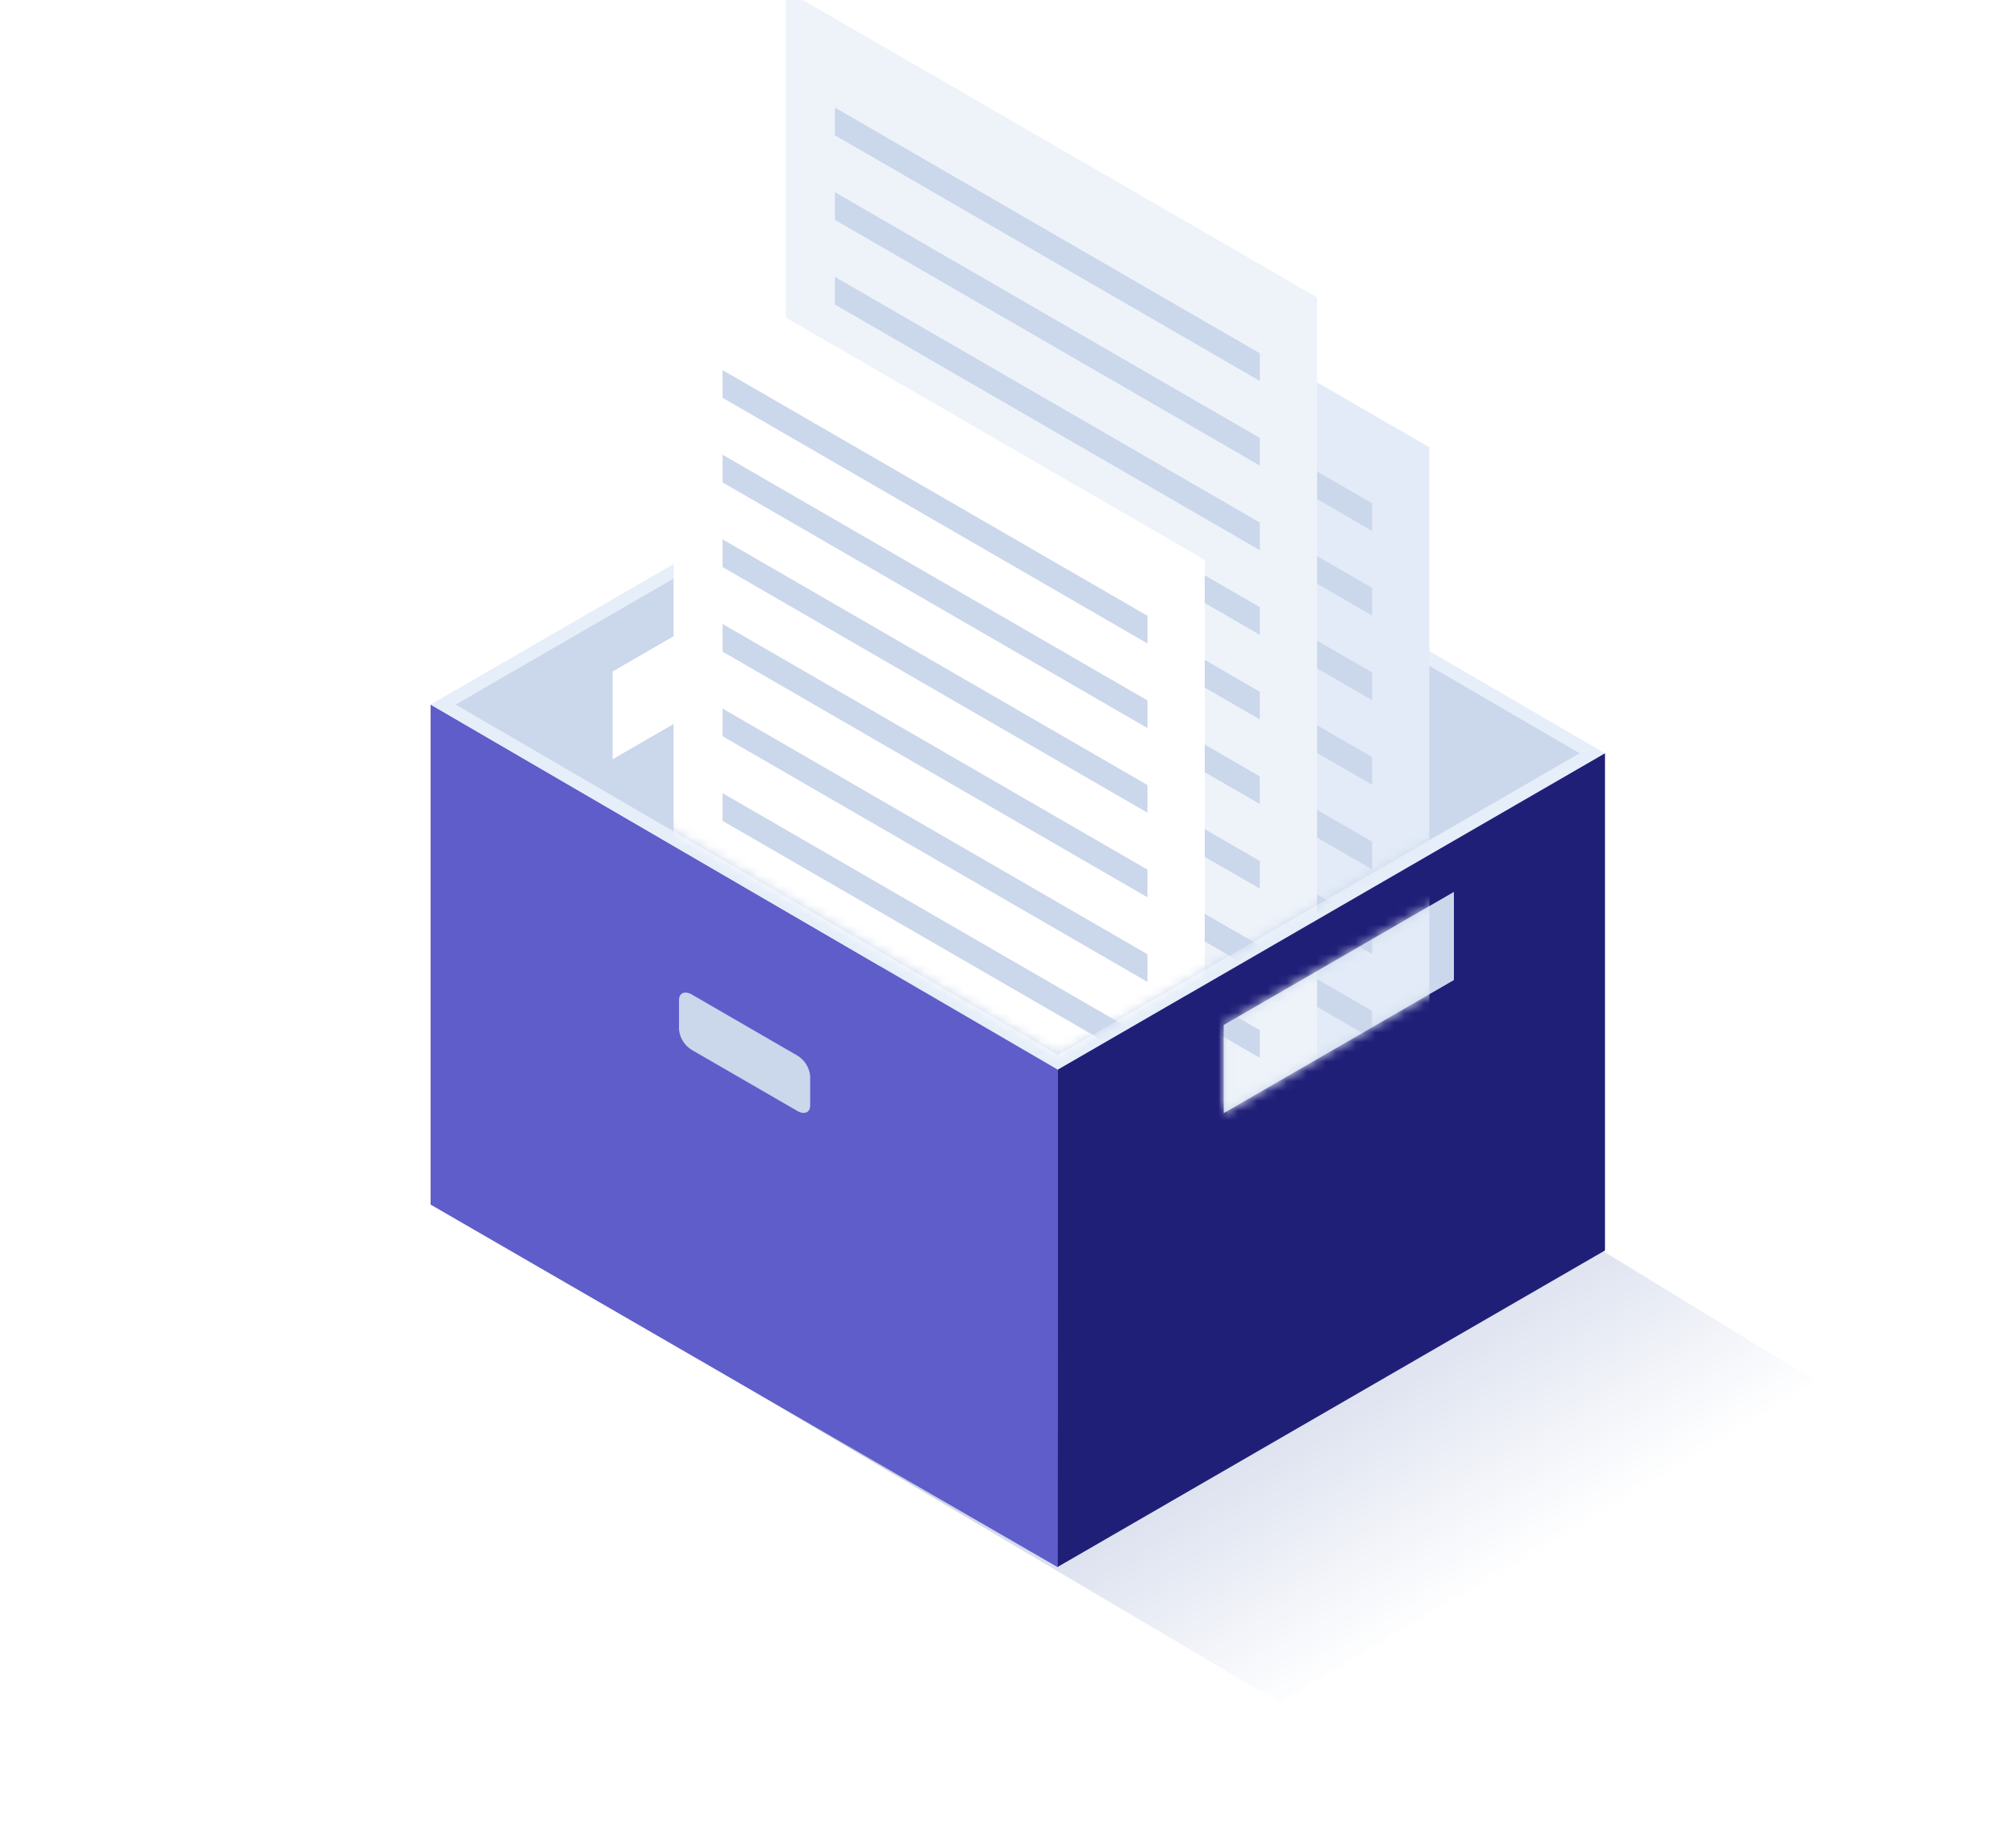 <svg width="206" height="188" viewBox="0 0 206 188" fill="none" xmlns="http://www.w3.org/2000/svg">
<g clip-path="url(#clip0_1212_35917)">
<g filter="url(#filter0_f_1212_35917)">
<path d="M46 123.831L103.5 91L186.167 141.524L130.765 174L46 123.831Z" fill="url(#paint0_linear_1212_35917)"/>
</g>
<path d="M108.098 109.309L108.052 160.143L44 123.102V72.001L108.098 109.309Z" fill="#5F5DCA"/>
<path d="M44 72.001L108.098 109.309L164 76.983L99.902 39.674L44 72.001ZM62.569 77.626V68.62L86.089 55.019V64.021L62.569 77.626Z" fill="#E6EEF9"/>
<path d="M46.594 72.004L108.101 107.807L161.409 76.979L99.898 41.176L46.594 72.004ZM62.572 77.626V68.62L86.089 55.019V64.021L62.572 77.626Z" fill="#CBD7EB"/>
<path d="M164.001 76.983V127.789L108.053 160.143L108.099 109.309L164.001 76.983Z" fill="#201F78"/>
<path d="M125.045 113.755L148.565 100.154V91.147L125.045 104.749V113.755Z" fill="#CBD7EB"/>
<path d="M46.594 72.004L99.978 103.082L99.898 41.18L46.594 72.004ZM62.572 77.626V68.62L86.089 55.019V64.021L62.572 77.626Z" fill="#CBD7EB"/>
<path d="M70.703 107.305L81.466 113.529C82.197 113.95 82.786 113.701 82.786 112.969V109.953C82.744 109.526 82.603 109.116 82.374 108.754C82.144 108.392 81.834 108.088 81.466 107.868L70.703 101.641C69.972 101.219 69.383 101.468 69.383 102.2V105.216C69.424 105.644 69.566 106.055 69.795 106.418C70.024 106.781 70.335 107.084 70.703 107.305Z" fill="#CBD7EB"/>
<mask id="mask0_1212_35917" style="mask-type:luminance" maskUnits="userSpaceOnUse" x="46" y="-11" width="116" height="125">
<path d="M46.594 72.004L108.101 107.807L161.409 76.979V8.949L46.594 -10.83V72.004ZM125.033 104.749L148.553 91.147V100.15L125.033 113.751V104.749Z" fill="white"/>
</mask>
<g mask="url(#mask0_1212_35917)">
<path d="M91.785 102.886L146.057 134.27V45.714L91.785 14.33V102.886Z" fill="#E2EBF7"/>
<path d="M96.791 26.325L140.208 51.432V54.26L96.791 29.154V26.325Z" fill="#CBD7EB"/>
<path d="M96.791 34.971L140.208 60.081V62.906L96.791 37.8V34.971Z" fill="#CBD7EB"/>
<path d="M96.791 43.621L140.208 68.728V71.556L96.791 46.45V43.621Z" fill="#CBD7EB"/>
<path d="M96.791 52.267L140.208 77.374V80.202L96.791 55.096V52.267Z" fill="#CBD7EB"/>
<path d="M96.791 60.913L140.208 86.02V88.848L96.791 63.742V60.913Z" fill="#CBD7EB"/>
<path d="M96.791 69.559L140.208 94.669V97.494L96.791 72.388V69.559Z" fill="#CBD7EB"/>
<path d="M96.791 78.209L140.208 103.315V106.144L96.791 81.034V78.209Z" fill="#CBD7EB"/>
<path d="M96.791 86.855L140.208 111.961V114.79L96.791 89.683V86.855Z" fill="#CBD7EB"/>
<path d="M96.791 95.501L140.208 120.607V123.436L96.791 98.329V95.501Z" fill="#CBD7EB"/>
<path d="M80.307 87.556L134.579 118.94V30.384L80.307 -1V87.556Z" fill="#EEF3FA"/>
<path d="M85.312 10.996L128.729 36.102V38.93L85.312 13.824V10.996Z" fill="#CBD7EB"/>
<path d="M85.312 19.642L128.729 44.752V47.576L85.312 22.47V19.642Z" fill="#CBD7EB"/>
<path d="M85.312 28.291L128.729 53.398V56.226L85.312 31.12V28.291Z" fill="#CBD7EB"/>
<path d="M85.312 36.937L128.729 62.044V64.872L85.312 39.766V36.937Z" fill="#CBD7EB"/>
<path d="M85.312 45.583L128.729 70.69V73.518L85.312 48.412V45.583Z" fill="#CBD7EB"/>
<path d="M85.312 54.229L128.729 79.34V82.164L85.312 57.058V54.229Z" fill="#CBD7EB"/>
<path d="M85.312 62.879L128.729 87.986V90.814L85.312 65.704V62.879Z" fill="#CBD7EB"/>
<path d="M85.312 71.525L128.729 96.632V99.46L85.312 74.353V71.525Z" fill="#CBD7EB"/>
<path d="M85.312 80.171L128.729 105.278V108.106L85.312 83V80.171Z" fill="#CBD7EB"/>
<path d="M68.828 114.383L123.1 145.767V57.211L68.828 25.827V114.383Z" fill="white"/>
<path d="M73.832 37.823L117.249 62.929V65.757L73.832 40.651V37.823Z" fill="#CBD7EB"/>
<path d="M73.832 46.469L117.249 71.579V74.403L73.832 49.297V46.469Z" fill="#CBD7EB"/>
<path d="M73.832 55.118L117.249 80.225V83.053L73.832 57.947V55.118Z" fill="#CBD7EB"/>
<path d="M73.832 63.764L117.249 88.871V91.699L73.832 66.593V63.764Z" fill="#CBD7EB"/>
<path d="M73.832 72.41L117.249 97.517V100.345L73.832 75.239V72.41Z" fill="#CBD7EB"/>
<path d="M73.832 81.056L117.249 106.167V108.991L73.832 83.885V81.056Z" fill="#CBD7EB"/>
<path d="M73.832 89.706L117.249 114.813V117.641L73.832 92.531V89.706Z" fill="#CBD7EB"/>
<path d="M73.832 98.352L117.249 123.459V126.287L73.832 101.181V98.352Z" fill="#CBD7EB"/>
<path d="M73.832 106.998L117.249 132.105V134.933L73.832 109.827V106.998Z" fill="#CBD7EB"/>
</g>
</g>
<defs>
<filter id="filter0_f_1212_35917" x="44" y="89" width="144.166" height="87" filterUnits="userSpaceOnUse" color-interpolation-filters="sRGB">
<feFlood flood-opacity="0" result="BackgroundImageFix"/>
<feBlend mode="normal" in="SourceGraphic" in2="BackgroundImageFix" result="shape"/>
<feGaussianBlur stdDeviation="1" result="effect1_foregroundBlur_1212_35917"/>
</filter>
<linearGradient id="paint0_linear_1212_35917" x1="38.769" y1="20.597" x2="132.766" y2="173.871" gradientUnits="userSpaceOnUse">
<stop offset="0.03" stop-color="#0E3390"/>
<stop offset="1" stop-color="#0E3390" stop-opacity="0"/>
</linearGradient>
<clipPath id="clip0_1212_35917">
<rect width="206" height="188" fill="white"/>
</clipPath>
</defs>
</svg>
